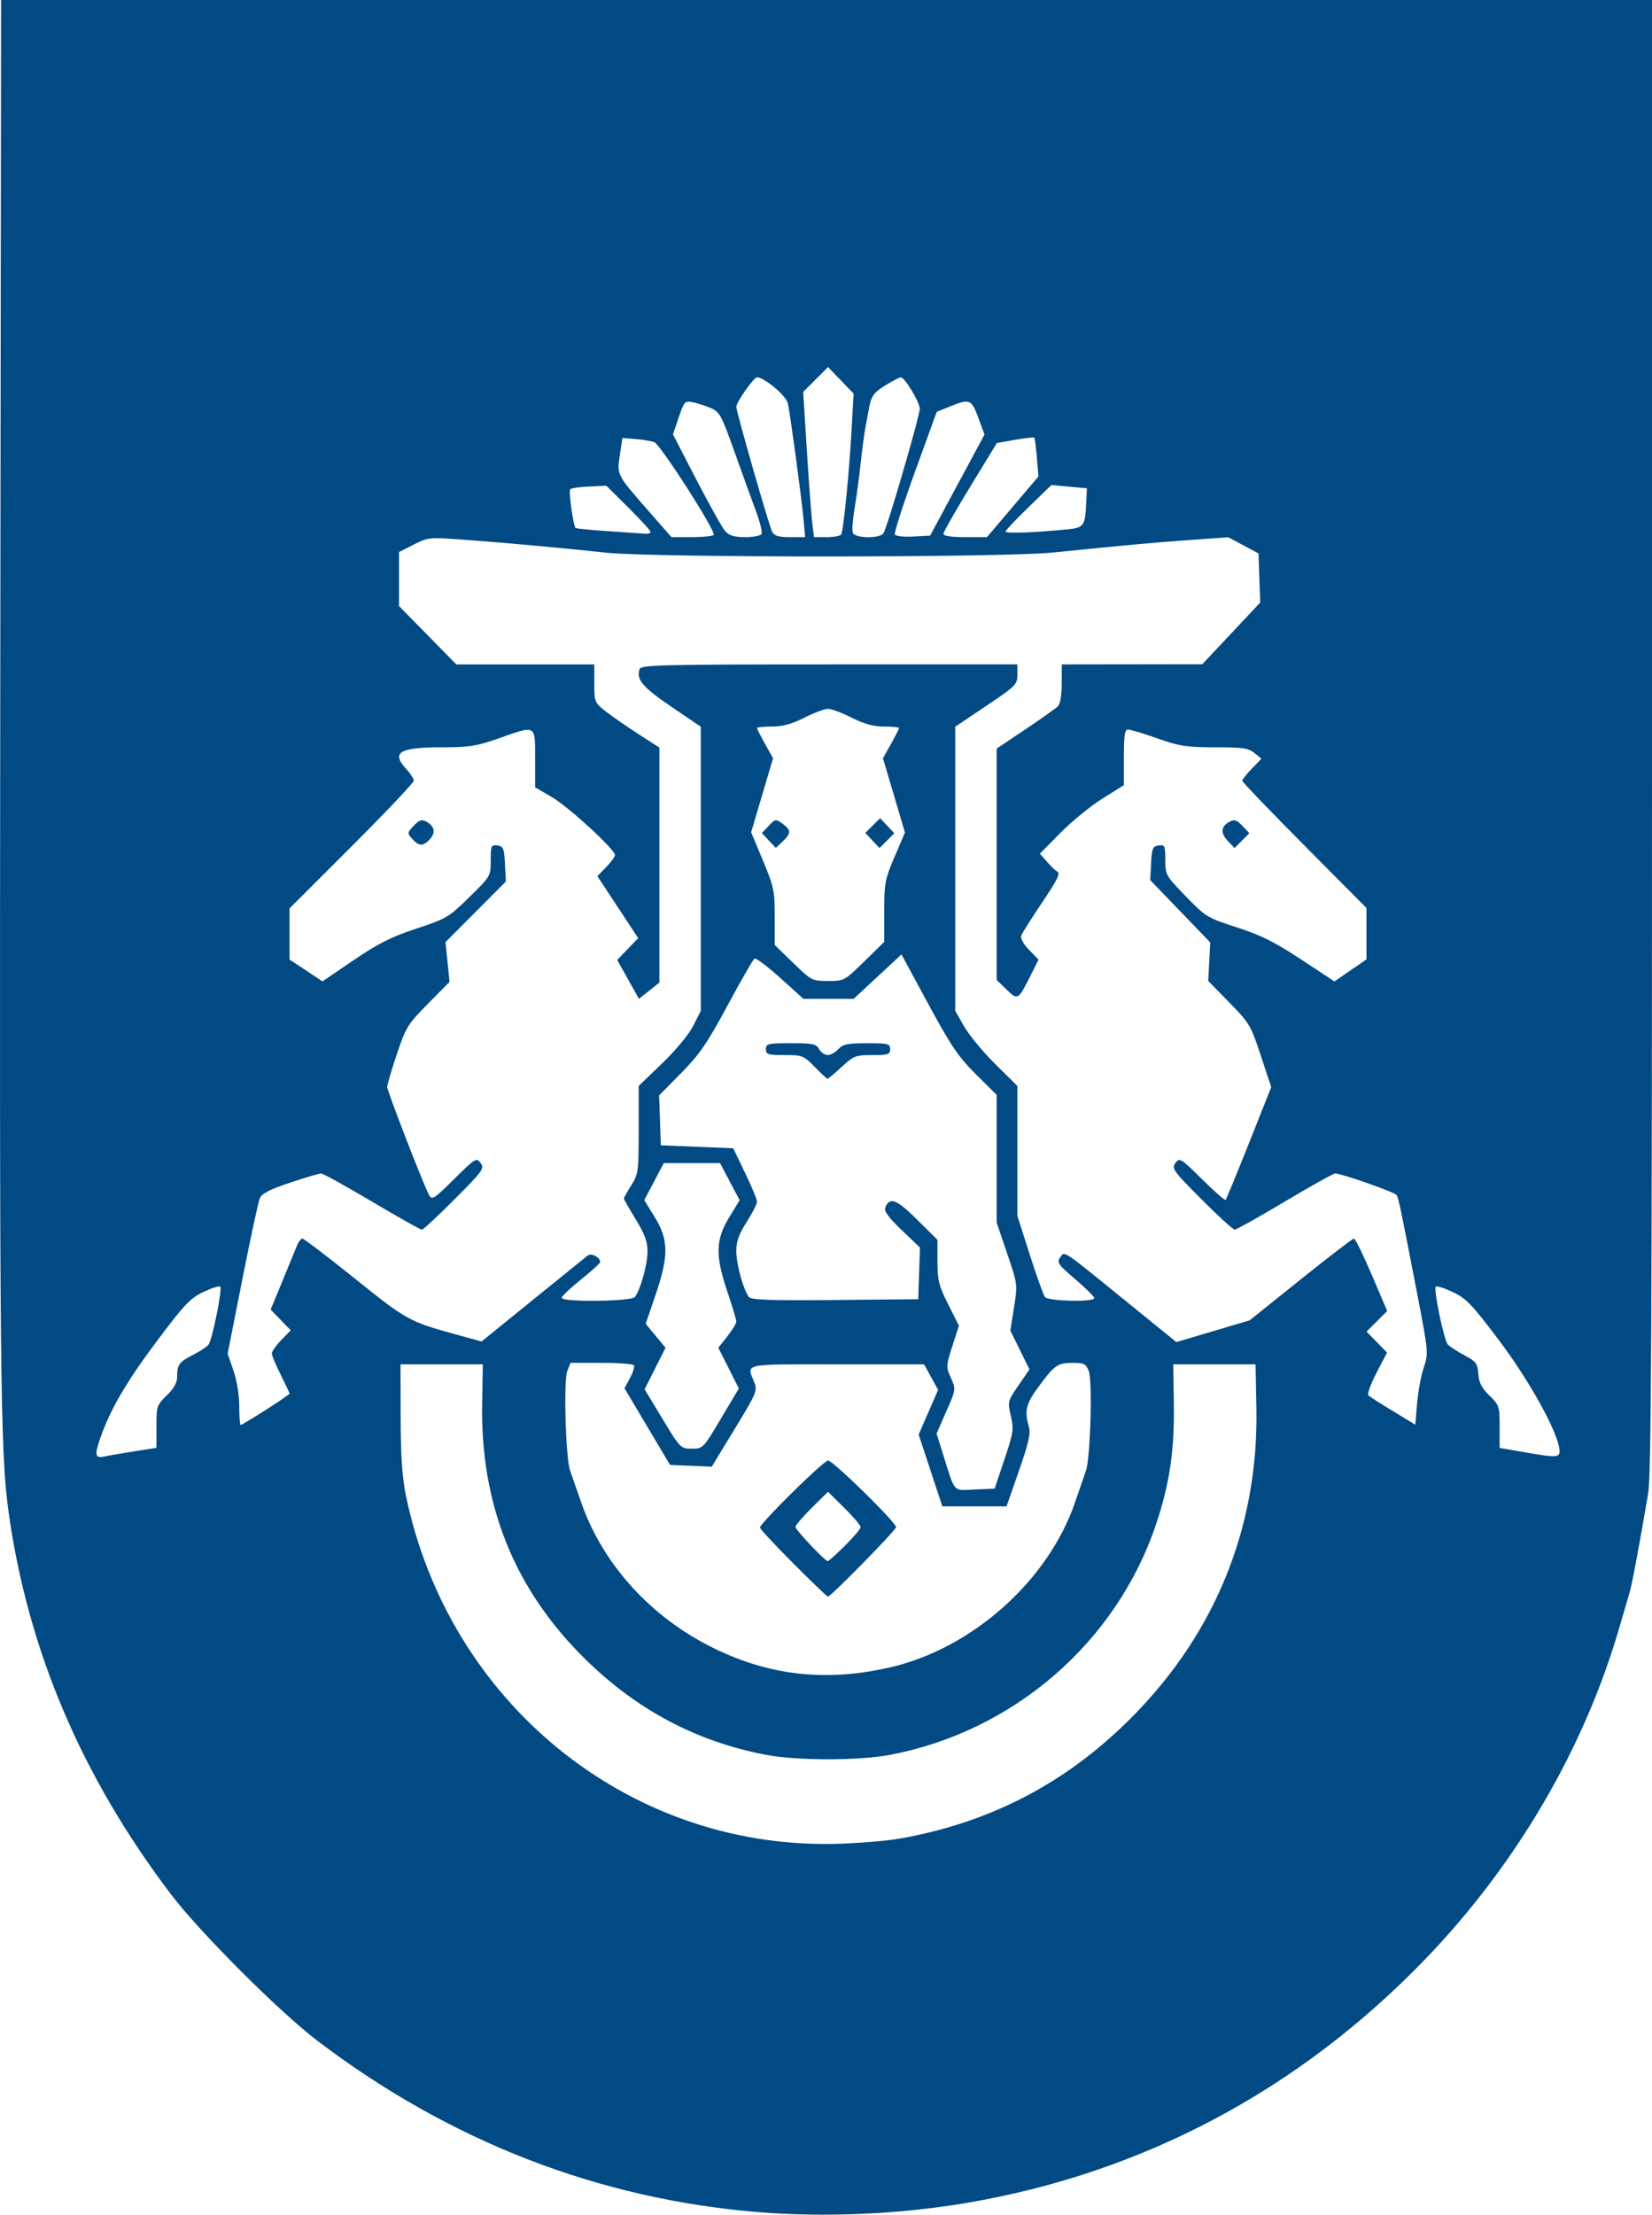 <?xml version="1.0" encoding="UTF-8" standalone="no"?>
<!-- Created with Inkscape (http://www.inkscape.org/) -->

<svg
   width="350mm"
   height="469.074mm"
   viewBox="0 0 350 469.074"
   version="1.1"
   id="svg5"
   xml:space="preserve"
   inkscape:version="1.2.2 (732a01da63, 2022-12-09)"
   sodipodi:docname="Coat of arms of Sacaba, Bolivia.svg"
   xmlns:inkscape="http://www.inkscape.org/namespaces/inkscape"
   xmlns:sodipodi="http://sodipodi.sourceforge.net/DTD/sodipodi-0.dtd"
   xmlns="http://www.w3.org/2000/svg"
   xmlns:svg="http://www.w3.org/2000/svg"><sodipodi:namedview
     id="namedview7"
     pagecolor="#ffffff"
     bordercolor="#000000"
     borderopacity="0.25"
     inkscape:showpageshadow="2"
     inkscape:pageopacity="1"
     inkscape:pagecheckerboard="0"
     inkscape:deskcolor="#d1d1d1"
     inkscape:document-units="mm"
     showgrid="false"
     inkscape:zoom="0.25480595"
     inkscape:cx="574.94733"
     inkscape:cy="514.11673"
     inkscape:window-width="1920"
     inkscape:window-height="974"
     inkscape:window-x="-11"
     inkscape:window-y="1609"
     inkscape:window-maximized="1"
     inkscape:current-layer="layer1"><inkscape:grid
       type="xygrid"
       id="grid304"
       originx="-26.586"
       originy="-41.358" /></sodipodi:namedview><defs
     id="defs2" /><g
     inkscape:label="Layer 1"
     inkscape:groupmode="layer"
     id="layer1"
     transform="translate(-26.586,-41.358)"><path
       style="fill:#014a84;stroke-width:0.627"
       d="M 187.227,509.89 C 153.329,507.101 121.927,494.907 93.887,473.643 85.825,467.529 68.884,450.589 62.771,442.527 43.844,417.569 32.498,390.866 28.412,361.666 26.637,348.981 26.465,332.2 26.639,188.662 L 26.817,41.358 H 201.701 376.586 V 197.124 c 0,123.609 -0.166,156.737 -0.802,160.467 -1.982,11.625 -3.411,19.264 -3.928,20.999 -0.308,1.034 -1.298,4.419 -2.199,7.522 -7.456,25.677 -21.906,50.319 -41.239,70.328 -26.775,27.711 -59.824,45.223 -97.257,51.534 -14.064,2.371 -29.97,3.065 -43.935,1.916 z m 30.145,-79.144 c 18.238,-3.247 33.649,-11.009 46.914,-23.629 19.195,-18.261 29.009,-41.586 28.487,-67.703 l -0.181,-9.089 h -8.718 -8.718 l 0.126,8.462 c 0.145,9.744 -0.908,16.873 -3.742,25.334 -8.398,25.066 -30.153,43.936 -56.39,48.913 -6.654,1.262 -19.614,1.262 -26.268,0 -14.832,-2.814 -27.593,-9.62 -38.654,-20.616 -14.762,-14.676 -21.867,-32.485 -21.491,-53.866 l 0.145,-8.227 h -8.721 -8.721 l 0.028,11.283 c 0.019,8.273 0.323,12.704 1.136,16.611 9.08,43.647 46.839,74.44 90.353,73.684 4.827,-0.084 11.314,-0.604 14.417,-1.157 z m -2.194,-36.239 c 17.395,-4.005 33.502,-18.373 39.167,-34.939 0.902,-2.639 1.939,-5.644 2.303,-6.678 0.96,-2.723 1.425,-19.044 0.603,-21.155 -0.589,-1.512 -1.005,-1.724 -3.388,-1.724 -3.2,0 -3.834,0.443 -7.258,5.072 -2.641,3.57 -3.009,5.076 -2.056,8.409 0.428,1.497 0.005,3.399 -2.089,9.398 l -2.625,7.522 h -6.8 -6.8 l -2.509,-7.609 -2.509,-7.609 2.063,-4.733 2.063,-4.733 -1.491,-2.702 -1.491,-2.702 h -18.479 c -20.272,0 -19.128,-0.246 -17.51,3.768 0.723,1.794 0.519,2.284 -4.114,9.898 l -4.874,8.01 -4.419,-0.182 -4.419,-0.182 -4.825,-8.119 -4.825,-8.119 1.162,-2.167 c 0.639,-1.192 1.015,-2.404 0.836,-2.694 -0.179,-0.289 -3.277,-0.526 -6.885,-0.526 h -6.56 l -0.671,1.724 c -0.825,2.118 -0.356,18.444 0.608,21.155 0.368,1.034 1.401,3.996 2.296,6.582 4.575,13.212 14.823,24.485 28.199,31.018 11.908,5.816 23.881,7.105 37.296,4.017 z m -20.539,-22.038 c -3.873,-3.884 -7.042,-7.28 -7.042,-7.547 0,-0.928 13.483,-14.22 14.428,-14.223 1.037,-0.002 14.406,13.101 14.406,14.121 0,0.619 -13.83,14.71 -14.437,14.71 -0.173,0 -3.483,-3.178 -7.355,-7.062 z m 10.96,-3.73 c 1.821,-1.798 3.311,-3.571 3.311,-3.939 0,-0.368 -1.551,-2.202 -3.448,-4.074 l -3.448,-3.405 -3.448,3.405 c -1.896,1.873 -3.448,3.688 -3.448,4.033 0,0.629 6.259,7.25 6.854,7.25 0.173,0 1.805,-1.471 3.626,-3.269 z m 33.79,-18.258 c 1.902,-5.678 2.01,-6.416 1.358,-9.242 -0.695,-3.01 -0.663,-3.139 1.62,-6.453 l 2.329,-3.382 -2.027,-4.111 -2.027,-4.111 0.776,-4.891 c 0.773,-4.871 0.767,-4.917 -1.449,-11.439 l -2.225,-6.548 v -13.527 -13.527 l -4.397,-4.363 c -3.719,-3.691 -5.273,-5.983 -10.084,-14.873 l -5.687,-10.51 -5.064,4.704 -5.064,4.704 h -5.323 -5.323 l -4.907,-4.43 c -2.699,-2.437 -5.156,-4.276 -5.461,-4.088 -0.305,0.188 -2.871,4.65 -5.703,9.915 -4.312,8.018 -5.908,10.343 -9.825,14.315 l -4.676,4.742 0.184,5.287 0.184,5.287 7.664,0.313 7.664,0.313 2.521,5.218 c 1.387,2.87 2.521,5.615 2.521,6.099 0,0.485 -0.987,2.425 -2.194,4.311 -1.649,2.578 -2.194,4.109 -2.194,6.169 0,2.744 1.512,8.222 2.681,9.71 0.482,0.613 4.619,0.755 18.246,0.627 l 17.623,-0.166 0.181,-5.474 0.181,-5.474 -3.879,-3.703 c -2.719,-2.595 -3.761,-4.009 -3.486,-4.727 0.91,-2.371 2.379,-1.825 6.743,2.505 l 4.335,4.302 v 4.577 c 0,4.013 0.28,5.133 2.272,9.089 l 2.272,4.512 -1.393,4.324 c -1.348,4.184 -1.358,4.402 -0.308,6.729 1.082,2.399 1.08,2.417 -0.978,7.098 l -2.062,4.693 1.436,4.579 c 2.556,8.149 1.942,7.482 6.694,7.272 l 4.182,-0.185 z m -40.195,-83.152 c -2.344,-2.401 -2.616,-2.507 -6.395,-2.507 -3.529,0 -3.947,-0.133 -3.947,-1.254 0,-1.155 0.418,-1.254 5.306,-1.254 4.664,0 5.387,0.152 5.977,1.254 0.369,0.69 1.181,1.254 1.805,1.254 0.624,0 1.645,-0.564 2.269,-1.254 0.951,-1.051 1.931,-1.254 6.052,-1.254 4.5,0 4.917,0.107 4.917,1.254 0,1.115 -0.418,1.254 -3.775,1.254 -3.533,0 -3.949,0.161 -6.495,2.507 -1.496,1.379 -2.843,2.507 -2.993,2.507 -0.15,0 -1.375,-1.128 -2.721,-2.507 z M 54.867,348.78 59.725,348.017 v -4.492 c 0,-4.311 0.088,-4.578 2.194,-6.619 1.555,-1.508 2.197,-2.683 2.203,-4.041 0.012,-2.504 0.433,-3.061 3.48,-4.605 1.402,-0.711 2.829,-1.665 3.171,-2.121 0.796,-1.062 2.961,-11.789 2.477,-12.273 -0.201,-0.201 -1.797,0.306 -3.548,1.126 -2.772,1.298 -4.033,2.623 -9.772,10.267 -6.566,8.746 -10.034,14.693 -12.15,20.841 -1.203,3.494 -1.021,4.202 0.957,3.74 0.7,-0.163 3.459,-0.64 6.13,-1.06 z m 302.082,-0.606 c -0.513,-3.886 -6.449,-14.541 -12.783,-22.945 -5.731,-7.602 -6.967,-8.892 -9.79,-10.214 -1.777,-0.832 -3.396,-1.349 -3.596,-1.148 -0.53,0.53 1.713,11.297 2.549,12.242 0.389,0.439 1.96,1.466 3.491,2.283 2.494,1.33 2.803,1.743 2.972,3.967 0.141,1.865 0.726,3.004 2.351,4.578 2.07,2.006 2.162,2.289 2.162,6.592 v 4.496 l 5.485,0.953 c 6.926,1.204 7.418,1.148 7.161,-0.805 z m -177.618,-6.36 3.786,-6.376 -2.173,-4.315 -2.173,-4.315 1.906,-2.406 c 1.048,-1.323 1.906,-2.735 1.906,-3.136 0,-0.402 -0.846,-3.236 -1.88,-6.298 -2.602,-7.705 -2.529,-10.992 0.353,-15.736 l 2.233,-3.677 -2.077,-3.927 -2.077,-3.927 h -5.955 -5.955 l -2.074,3.921 -2.074,3.921 2.23,3.613 c 2.953,4.785 2.982,8.21 0.139,16.537 l -2.067,6.053 2.104,2.533 2.104,2.533 -2.215,4.398 -2.215,4.398 3.801,6.291 c 3.75,6.208 3.832,6.291 6.193,6.291 2.367,0 2.433,-0.068 6.179,-6.376 z m -96.434,-1.836 c 2.769,-1.758 5.035,-3.318 5.035,-3.465 0,-0.148 -0.846,-1.945 -1.88,-3.994 -1.034,-2.049 -1.88,-4.072 -1.88,-4.497 0,-0.424 0.902,-1.702 2.003,-2.839 l 2.003,-2.067 -2.126,-2.194 -2.126,-2.194 2.399,-5.798 c 1.32,-3.189 2.706,-6.574 3.081,-7.522 0.375,-0.948 0.933,-1.724 1.24,-1.724 0.307,0 5.323,3.825 11.147,8.501 10.941,8.784 11.515,9.101 21.366,11.805 l 5.453,1.497 10.844,-8.787 c 5.964,-4.833 11.197,-9.068 11.628,-9.411 0.77,-0.613 2.664,0.365 2.664,1.374 0,0.241 -1.833,1.907 -4.074,3.703 -2.241,1.796 -4.074,3.539 -4.074,3.873 0,0.953 14.751,0.786 15.505,-0.175 1.155,-1.472 2.673,-6.958 2.673,-9.66 0,-2.047 -0.605,-3.686 -2.507,-6.794 -1.379,-2.253 -2.507,-4.238 -2.507,-4.411 0,-0.173 0.705,-1.432 1.567,-2.797 1.489,-2.359 1.567,-2.944 1.567,-11.758 v -9.275 l 4.98,-4.793 c 2.889,-2.781 5.652,-6.12 6.582,-7.954 l 1.602,-3.161 v -30.092 -30.092 l -6.26,-4.247 c -6.108,-4.144 -7.513,-5.829 -6.677,-8.007 0.316,-0.824 5.338,-0.942 40.184,-0.942 h 39.823 v 2.18 c 0,2.07 -0.332,2.403 -6.582,6.596 l -6.582,4.416 v 30.083 30.083 l 1.857,3.281 c 1.021,1.805 3.983,5.39 6.582,7.967 l 4.725,4.686 v 13.757 13.757 l 2.623,8.198 c 1.443,4.509 2.888,8.55 3.211,8.981 0.68,0.907 10.463,1.122 10.463,0.23 0,-0.304 -1.818,-2.105 -4.04,-4.002 -3.624,-3.094 -3.954,-3.566 -3.208,-4.586 1.023,-1.399 0.106,-2.006 14.024,9.293 l 10.61,8.613 7.761,-2.302 7.761,-2.302 10.806,-8.662 c 5.944,-4.764 11.027,-8.662 11.297,-8.662 0.27,0 1.965,3.45 3.768,7.668 l 3.277,7.668 -2.187,2.187 -2.187,2.187 2.171,2.223 2.171,2.223 -2.237,4.287 c -1.23,2.358 -1.999,4.51 -1.709,4.783 0.29,0.273 2.644,1.777 5.229,3.344 l 4.701,2.848 0.38,-4.508 c 0.209,-2.48 0.844,-5.896 1.413,-7.593 1.019,-3.043 0.999,-3.258 -1.462,-15.984 -3.566,-18.437 -3.867,-19.871 -4.315,-20.558 -0.394,-0.605 -11.663,-4.565 -12.99,-4.565 -0.371,0 -5.166,2.676 -10.655,5.947 -5.489,3.271 -10.267,5.95 -10.618,5.955 -0.351,0.005 -3.529,-2.893 -7.063,-6.438 -6.004,-6.025 -6.365,-6.527 -5.509,-7.679 0.877,-1.18 1.116,-1.034 5.634,3.435 2.595,2.567 4.843,4.542 4.996,4.388 0.153,-0.154 2.39,-5.59 4.971,-12.081 l 4.694,-11.802 -2.207,-6.69 c -2.109,-6.392 -2.405,-6.892 -6.672,-11.245 l -4.465,-4.555 0.21,-4.085 0.21,-4.085 -6.357,-6.6 -6.357,-6.6 0.187,-3.564 c 0.165,-3.152 0.35,-3.587 1.597,-3.765 1.307,-0.185 1.41,0.038 1.41,3.044 0,3.166 0.106,3.354 4.354,7.734 4.219,4.351 4.553,4.554 10.813,6.57 5.066,1.632 7.991,3.091 13.565,6.765 l 7.106,4.685 3.393,-2.337 3.393,-2.337 v -5.445 -5.445 l -13.163,-13.244 c -7.24,-7.284 -13.163,-13.447 -13.163,-13.696 0,-0.248 0.917,-1.403 2.037,-2.565 l 2.037,-2.113 -1.48,-1.207 c -1.261,-1.029 -2.498,-1.207 -8.356,-1.207 -6.038,0 -7.525,-0.229 -12.204,-1.88 -2.93,-1.034 -5.728,-1.88 -6.218,-1.88 -0.706,0 -0.89,1.219 -0.89,5.89 v 5.89 l -4.544,2.847 c -2.499,1.566 -6.504,4.832 -8.9,7.258 l -4.355,4.41 1.535,1.738 c 0.844,0.956 1.746,1.833 2.005,1.949 0.923,0.414 0.42,1.483 -3.315,7.038 -2.082,3.096 -3.953,6.066 -4.157,6.599 -0.228,0.595 0.404,1.77 1.641,3.046 l 2.013,2.076 -1.691,3.367 c -2.635,5.249 -2.691,5.281 -5.089,2.958 l -2.095,-2.03 v -24.497 -24.497 l 6.052,-4.058 c 3.329,-2.232 6.431,-4.43 6.895,-4.886 0.533,-0.524 0.843,-2.311 0.843,-4.858 v -4.03 l 14.887,-0.019 14.887,-0.021 6.137,-6.533 6.137,-6.533 -0.182,-5.2 -0.182,-5.2 -3.198,-1.714 -3.198,-1.714 -8.085,0.577 c -7.939,0.566 -13.454,1.07 -29.084,2.657 -10.729,1.09 -84.495,1.115 -94.651,0.033 -9.982,-1.064 -20.19,-1.996 -29.618,-2.706 -7.881,-0.593 -8.036,-0.579 -11.126,0.986 l -3.133,1.588 v 5.719 5.719 l 6.072,6.18 6.072,6.18 h 14.613 14.613 v 4.022 c 0,3.9 0.071,4.078 2.351,5.874 1.293,1.019 4.396,3.172 6.895,4.784 l 4.544,2.932 -2e-5,24.886 v 24.886 l -2.162,1.725 -2.162,1.725 -2.306,-4.124 -2.306,-4.124 2.226,-2.303 2.226,-2.303 -4.323,-6.568 -4.323,-6.568 1.865,-1.924 c 1.026,-1.058 1.865,-2.199 1.865,-2.536 0,-1.188 -9.763,-10.162 -13.32,-12.243 l -3.604,-2.109 v -6.122 c 0,-7.248 0.307,-7.08 -7.735,-4.241 -4.641,1.638 -6.188,1.88 -12.001,1.88 -9.074,0 -10.83,1.082 -7.531,4.642 0.862,0.93 1.563,2.029 1.559,2.442 -0.005,0.413 -5.928,6.666 -13.163,13.895 l -13.155,13.144 v 5.415 5.415 l 3.488,2.316 3.488,2.316 6.582,-4.48 c 5.224,-3.556 7.963,-4.936 13.28,-6.689 6.399,-2.111 6.901,-2.409 11.243,-6.664 4.519,-4.429 4.544,-4.473 4.544,-7.804 0,-3.116 0.099,-3.336 1.41,-3.15 1.255,0.178 1.431,0.609 1.602,3.916 l 0.191,3.716 -6.395,6.417 -6.395,6.417 0.431,4.209 0.431,4.209 -4.57,4.629 c -4.29,4.346 -4.694,5.001 -6.607,10.708 -1.121,3.343 -2.038,6.457 -2.038,6.919 0,0.869 7.628,20.569 8.844,22.842 0.642,1.199 0.984,0.986 5.359,-3.341 4.475,-4.427 4.712,-4.57 5.589,-3.39 0.856,1.151 0.495,1.654 -5.509,7.679 -3.534,3.546 -6.658,6.447 -6.943,6.447 -0.285,0 -5.042,-2.68 -10.571,-5.955 -5.529,-3.275 -10.377,-5.955 -10.774,-5.955 -0.397,0 -3.351,0.876 -6.565,1.947 -4.279,1.426 -5.996,2.307 -6.412,3.291 -0.313,0.739 -1.975,8.453 -3.694,17.141 l -3.125,15.796 1.231,3.577 c 0.718,2.086 1.231,5.234 1.231,7.553 0,2.187 0.132,3.976 0.293,3.976 0.161,0 2.559,-1.439 5.328,-3.197 z M 286.682,219.425 c -1.583,-1.685 -1.429,-3.048 0.459,-4.058 0.964,-0.516 1.493,-0.335 2.668,0.916 l 1.465,1.56 -1.567,1.567 -1.567,1.567 z m -172.743,-0.369 c -1.107,-1.223 -1.098,-1.305 0.303,-2.796 1.156,-1.23 1.683,-1.408 2.646,-0.893 1.765,0.944 2.06,2.323 0.797,3.719 -1.412,1.56 -2.314,1.553 -3.746,-0.03 z m 95.754,25.935 4.231,-4.143 v -6.449 c 0,-5.978 0.161,-6.825 2.196,-11.581 l 2.196,-5.131 -2.33,-7.863 -2.33,-7.863 1.7,-3.045 c 0.935,-1.675 1.7,-3.186 1.7,-3.358 0,-0.172 -1.418,-0.313 -3.152,-0.313 -2.256,0 -4.21,-0.534 -6.877,-1.88 -2.049,-1.034 -4.305,-1.88 -5.015,-1.88 -0.709,0 -2.966,0.846 -5.015,1.88 -2.667,1.346 -4.621,1.88 -6.877,1.88 -1.734,0 -3.152,0.141 -3.152,0.313 0,0.172 0.765,1.683 1.7,3.358 l 1.7,3.045 -2.322,7.838 -2.322,7.838 2.502,5.989 c 2.322,5.557 2.502,6.417 2.502,11.936 v 5.948 l 3.918,3.809 c 3.828,3.723 3.996,3.81 7.365,3.814 3.406,0.005 3.498,-0.045 7.679,-4.139 z m -20.212,-25.612 -1.475,-1.571 1.443,-1.536 c 1.386,-1.476 1.501,-1.494 2.91,-0.47 1.857,1.349 1.867,2.076 0.052,3.781 l -1.454,1.366 -1.475,-1.571 z m 21.936,-0.002 -1.504,-1.601 1.567,-1.567 1.567,-1.567 1.504,1.601 1.504,1.601 -1.567,1.567 -1.567,1.567 z m -33.622,-64.737 c 0.485,-0.784 -11.296,-19.152 -12.59,-19.631 -0.648,-0.24 -2.433,-0.536 -3.967,-0.659 l -2.788,-0.223 -0.541,3.605 c -0.638,4.25 -0.717,4.098 6.125,11.909 l 4.805,5.485 h 4.328 c 2.38,0 4.463,-0.219 4.629,-0.487 z M 187.922,154.482 c 0.219,-0.355 -0.309,-2.541 -1.174,-4.858 -0.865,-2.317 -2.917,-7.988 -4.56,-12.602 -2.789,-7.834 -3.126,-8.447 -5.09,-9.268 -1.157,-0.483 -2.869,-1.032 -3.804,-1.219 -1.595,-0.319 -1.777,-0.117 -2.918,3.241 l -1.217,3.581 4.988,9.648 c 2.744,5.307 5.493,10.205 6.11,10.885 0.825,0.91 1.933,1.236 4.194,1.236 1.69,0 3.252,-0.29 3.471,-0.645 z m 8.889,-3.273 c -0.416,-4.512 -2.766,-21.891 -3.304,-24.434 -0.333,-1.576 -4.997,-5.497 -6.538,-5.497 -0.683,0 -4.386,5.27 -4.386,6.242 0,1.053 6.951,25.262 7.612,26.51 0.437,0.825 1.372,1.097 3.779,1.097 h 3.198 z m 7.981,3.362 c 0.487,-0.787 1.685,-12.758 2.204,-22.01 l 0.439,-7.835 -2.71,-2.812 -2.71,-2.812 -2.631,2.631 -2.631,2.631 0.777,12.404 c 0.427,6.822 0.942,13.743 1.145,15.381 l 0.368,2.977 h 2.703 c 1.487,0 2.858,-0.25 3.046,-0.556 z m 8.945,-0.228 c 0.754,-0.997 7.71,-24.83 7.71,-26.418 0,-1.377 -3.177,-6.645 -4.009,-6.646 -0.309,-6.2e-4 -1.798,0.775 -3.311,1.723 -2.575,1.614 -3.023,2.306 -3.554,5.485 -0.115,0.69 -0.403,2.241 -0.639,3.448 -0.236,1.207 -0.687,4.592 -1.002,7.522 -0.314,2.93 -0.896,7.247 -1.292,9.593 -0.396,2.345 -0.563,4.673 -0.372,5.171 0.439,1.144 5.621,1.243 6.468,0.123 z m 15.668,-10.238 5.765,-10.708 -1.309,-3.553 c -1.455,-3.951 -1.82,-4.093 -6.071,-2.369 l -2.745,1.114 -4.616,12.707 c -2.539,6.989 -4.452,12.973 -4.251,13.298 0.201,0.325 1.962,0.507 3.914,0.404 l 3.549,-0.186 z m 11.737,4.596 5.458,-6.425 -0.338,-4.007 c -0.186,-2.204 -0.434,-4.103 -0.551,-4.22 -0.117,-0.117 -1.949,0.092 -4.07,0.466 l -3.856,0.679 -5.661,9.276 c -3.114,5.102 -5.661,9.587 -5.661,9.966 0,0.439 1.676,0.689 4.611,0.689 h 4.611 z m -76.736,5.312 c 0,-0.267 -2.104,-2.576 -4.675,-5.13 l -4.675,-4.644 -3.63,0.161 c -1.996,0.088 -3.813,0.352 -4.038,0.586 -0.358,0.373 0.626,7.554 1.123,8.19 0.105,0.134 3.23,0.444 6.946,0.689 3.716,0.245 7.25,0.488 7.853,0.54 0.603,0.052 1.097,-0.124 1.097,-0.391 z m 88.225,-0.525 c 3.652,-0.37 3.858,-0.664 4.1,-5.885 l 0.131,-2.821 -3.761,-0.345 -3.761,-0.345 -4.858,4.702 c -2.672,2.586 -4.858,4.906 -4.858,5.154 0,0.439 6.327,0.215 13.006,-0.462 z"
       id="path302" /></g></svg>
